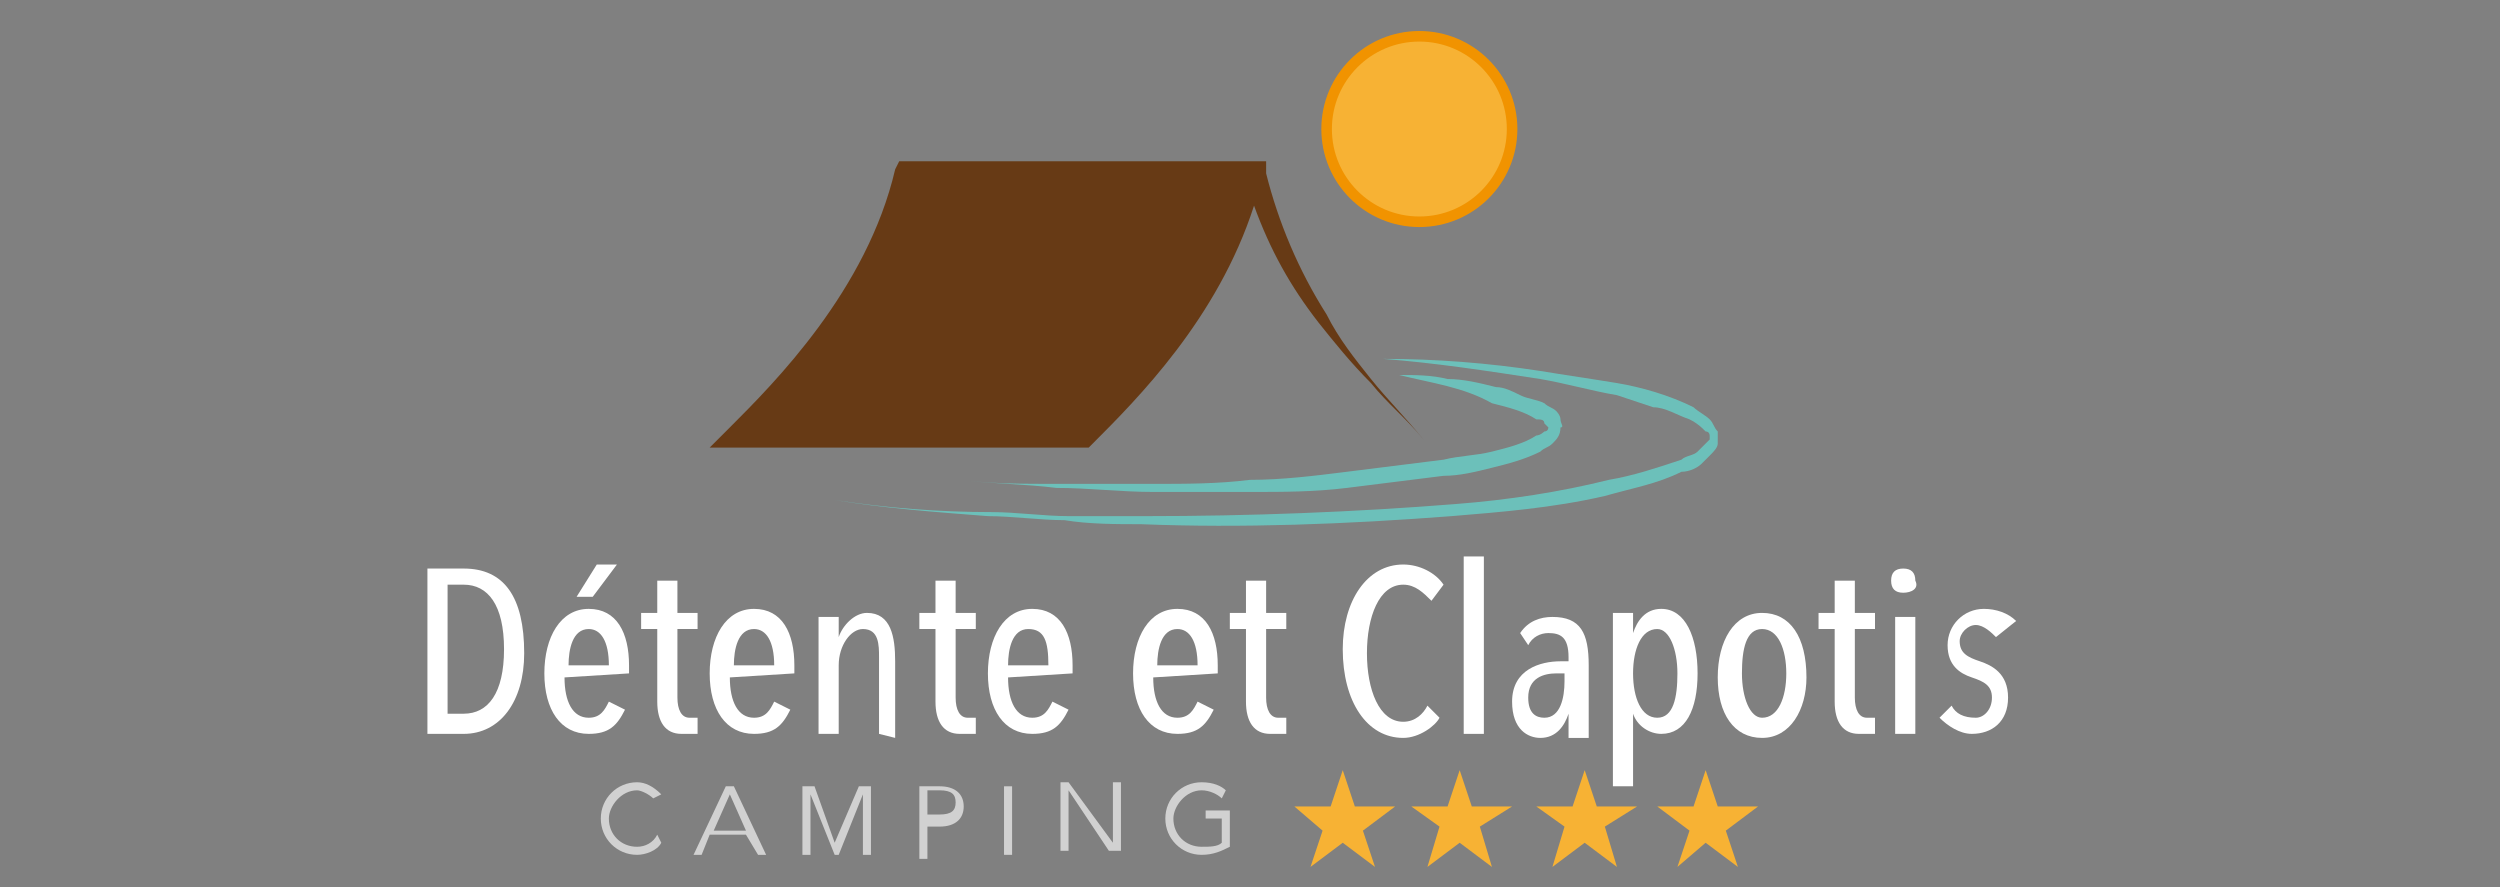 <?xml version="1.0" encoding="utf-8"?>
<!-- Generator: Adobe Illustrator 21.1.0, SVG Export Plug-In . SVG Version: 6.00 Build 0)  -->
<!DOCTYPE svg PUBLIC "-//W3C//DTD SVG 1.1//EN" "http://www.w3.org/Graphics/SVG/1.1/DTD/svg11.dtd">
<svg version="1.1" id="logo" xmlns="http://www.w3.org/2000/svg" xmlns:xlink="http://www.w3.org/1999/xlink" x="0px" y="0px"
	 viewBox="0 0 62 22" style="enable-background:new 0 0 62 22;" xml:space="preserve">
<rect x="0" y="0" width="62" height="22" fill="#808080" stroke="none"/>
<style type="text/css">
	.st0{fill:#D1D1D1;}
	.st1{fill:#F7B234;stroke:#F19300;stroke-width:0.262;stroke-miterlimit:10;}
	.st2{fill:#673A15;}
	.st3{fill:#6CC0BA;}
	.st4{fill:#FFFFFF;}
	.st5{fill:#F7B234;}
</style>
<g>
	<g>
		<path class="st0" d="M16.4,20.9c-0.1,0.2-0.4,0.3-0.6,0.3c-0.5,0-0.9-0.4-0.9-0.9s0.4-0.9,0.9-0.9c0.2,0,0.4,0.1,0.6,0.3l-0.2,0.1
			c-0.1-0.1-0.3-0.2-0.4-0.2c-0.4,0-0.7,0.4-0.7,0.7c0,0.4,0.3,0.7,0.7,0.7c0.2,0,0.4-0.1,0.5-0.3L16.4,20.9z"/>
		<path class="st0" d="M17.4,21.2h-0.2l0.8-1.7h0.2l0.8,1.7h-0.2l-0.3-0.5h-0.9L17.4,21.2z M17.7,20.6h0.8l-0.4-0.9L17.7,20.6z"/>
		<path class="st0" d="M20.7,20.9l0.6-1.4h0.3v1.7h-0.2v-1.5l0,0l-0.6,1.5h-0.1l-0.6-1.5l0,0v1.5h-0.2v-1.7h0.3L20.7,20.9z"/>
		<path class="st0" d="M22.8,19.5h0.5c0.4,0,0.6,0.2,0.6,0.5s-0.2,0.5-0.6,0.5H23v0.8h-0.2V19.5z M23,20.2h0.3
			c0.3,0,0.4-0.1,0.4-0.3c0-0.2-0.1-0.3-0.4-0.3H23V20.2z"/>
		<path class="st0" d="M25.1,21.2h-0.2v-1.7h0.2V21.2z"/>
		<path class="st0" d="M27.6,20.9L27.6,20.9v-1.5h0.2v1.7h-0.3l-1-1.5l0,0v1.5h-0.2v-1.7h0.2L27.6,20.9z"/>
		<path class="st0" d="M30.3,19.8c-0.1-0.1-0.3-0.2-0.5-0.2c-0.4,0-0.7,0.4-0.7,0.7c0,0.4,0.3,0.7,0.7,0.7c0.2,0,0.4,0,0.5-0.1v-0.6
			h-0.4v-0.2h0.6V21c-0.2,0.1-0.4,0.2-0.7,0.2c-0.5,0-0.9-0.4-0.9-0.9s0.4-0.9,0.9-0.9c0.3,0,0.5,0.1,0.6,0.2L30.3,19.8z"/>
	</g>
	<g>
		<g>
			<circle class="st1" cx="35.2" cy="3.2" r="2.3"/>
			<path class="st2" d="M35.3,10.9c-0.4-0.5-0.9-1-1.3-1.5c-0.4-0.5-0.8-1-1.1-1.6c-0.7-1.1-1.2-2.3-1.5-3.5V4l0,0l0,0h-9.1
				l-0.1,0.2c-0.7,3-3,5.3-4.1,6.4l-0.5,0.5H27l0.1-0.1c1.1-1.1,3.1-3.1,4-5.9c0.4,1.1,0.9,2,1.6,2.9c0.4,0.5,0.8,1,1.3,1.5
				C34.4,10,34.9,10.4,35.3,10.9L35.3,10.9L35.3,10.9L35.3,10.9z"/>
			<path class="st3" d="M34.3,8.9c1.3,0,2.6,0.1,3.9,0.3c0.6,0.1,1.3,0.2,1.9,0.3c0.6,0.1,1.3,0.3,1.9,0.6c0.1,0.1,0.3,0.2,0.4,0.3
				c0.1,0.1,0.1,0.2,0.2,0.3c0,0.1,0,0.1,0,0.2l0,0l0,0V11c0,0.1-0.1,0.2-0.2,0.3c-0.1,0.1-0.1,0.1-0.2,0.2
				c-0.1,0.1-0.3,0.2-0.5,0.2c-0.6,0.3-1.2,0.4-1.9,0.6c-1.3,0.3-2.6,0.4-3.8,0.5c-2.6,0.2-5.2,0.3-7.7,0.2c-0.6,0-1.3,0-1.9-0.1
				c-0.6,0-1.3-0.1-1.9-0.1c-1.3-0.1-2.6-0.2-3.8-0.4l0,0c1.3,0.2,2.6,0.3,3.9,0.3c0.6,0,1.3,0.1,1.9,0.1s1.3,0,1.9,0
				c2.6,0,5.2-0.1,7.7-0.3c1.3-0.1,2.6-0.3,3.8-0.6c0.6-0.1,1.2-0.3,1.8-0.5c0.1-0.1,0.3-0.1,0.4-0.2c0.1-0.1,0.2-0.2,0.3-0.3l0,0
				l0,0l0,0c0,0,0,0,0-0.1c0,0,0-0.1-0.1-0.1c-0.1-0.1-0.2-0.2-0.4-0.3c-0.3-0.1-0.6-0.3-0.9-0.3c-0.3-0.1-0.6-0.2-0.9-0.3
				c-0.6-0.1-1.3-0.3-1.9-0.4C36.9,9.2,35.6,9,34.3,8.9L34.3,8.9z"/>
			<path class="st3" d="M34.7,9.3c0.4,0,0.8,0,1.2,0.1c0.4,0,0.8,0.1,1.2,0.2c0.2,0,0.4,0.1,0.6,0.2c0.2,0.1,0.4,0.1,0.6,0.2
				c0.1,0.1,0.2,0.1,0.3,0.2c0,0,0.1,0.1,0.1,0.2c0,0.1,0.1,0.2,0,0.2c0,0.2-0.1,0.3-0.2,0.4c-0.1,0.1-0.2,0.1-0.3,0.2
				c-0.4,0.2-0.8,0.3-1.2,0.4c-0.4,0.1-0.8,0.2-1.2,0.2c-0.8,0.1-1.6,0.2-2.4,0.3c-0.8,0.1-1.6,0.1-2.4,0.1c-0.8,0-1.6,0-2.4,0
				s-1.6-0.1-2.4-0.1c-0.8-0.1-1.6-0.1-2.4-0.2c0.8,0.1,1.6,0.1,2.4,0.1s1.6,0,2.4,0s1.6,0,2.4-0.1c0.8,0,1.6-0.1,2.4-0.2
				c0.8-0.1,1.6-0.2,2.4-0.3c0.4-0.1,0.8-0.1,1.2-0.2c0.4-0.1,0.8-0.2,1.1-0.4c0.1,0,0.2-0.1,0.2-0.1c0.1,0,0.1-0.1,0.1-0.1l0,0
				c0,0,0,0-0.1-0.1c0-0.1-0.1-0.1-0.2-0.1c-0.3-0.2-0.7-0.3-1.1-0.4C36.3,9.6,35.5,9.5,34.7,9.3L34.7,9.3z"/>
		</g>
		<g>
			<g>
				<path class="st4" d="M11.5,18.2h-0.9v-4.1h0.9c1,0,1.5,0.7,1.5,2.1C13,17.4,12.4,18.2,11.5,18.2z M11.5,14.5h-0.4v3.2h0.4
					c0.6,0,1-0.5,1-1.6S12.1,14.5,11.5,14.5z"/>
				<path class="st4" d="M14,16.8c0,0.6,0.2,1,0.6,1c0.3,0,0.4-0.2,0.5-0.4l0.4,0.2c-0.2,0.4-0.4,0.6-0.9,0.6
					c-0.7,0-1.1-0.6-1.1-1.5c0-0.9,0.4-1.6,1.1-1.6c0.7,0,1,0.6,1,1.4v0.2L14,16.8L14,16.8z M14.6,15.6c-0.4,0-0.5,0.5-0.5,0.9h1
					C15.1,15.9,14.9,15.6,14.6,15.6z M14.7,14.8h-0.4l0.5-0.8h0.5L14.7,14.8z"/>
				<path class="st4" d="M16.9,18.2c-0.4,0-0.6-0.3-0.6-0.8v-1.8h-0.4v-0.4h0.4v-0.8h0.5v0.8h0.5v0.4h-0.5v1.7
					c0,0.3,0.1,0.5,0.3,0.5c0.1,0,0.2,0,0.2,0v0.4C17.2,18.2,17.1,18.2,16.9,18.2z"/>
				<path class="st4" d="M18.1,16.8c0,0.6,0.2,1,0.6,1c0.3,0,0.4-0.2,0.5-0.4l0.4,0.2c-0.2,0.4-0.4,0.6-0.9,0.6
					c-0.7,0-1.1-0.6-1.1-1.5c0-0.9,0.4-1.6,1.1-1.6s1,0.6,1,1.4v0.2L18.1,16.8L18.1,16.8z M18.7,15.6c-0.4,0-0.5,0.5-0.5,0.9h1
					C19.2,15.9,19,15.6,18.7,15.6z"/>
				<path class="st4" d="M21.8,18.2v-1.9c0-0.3,0-0.7-0.4-0.7c-0.3,0-0.6,0.4-0.6,0.9v1.7h-0.5V16c0-0.2,0-0.5,0-0.7h0.5
					c0,0.2,0,0.4,0,0.5l0,0c0.1-0.3,0.4-0.6,0.7-0.6c0.6,0,0.7,0.6,0.7,1.2v1.9L21.8,18.2L21.8,18.2z"/>
				<path class="st4" d="M23.8,18.2c-0.4,0-0.6-0.3-0.6-0.8v-1.8h-0.4v-0.4h0.4v-0.8h0.5v0.8h0.5v0.4h-0.5v1.7
					c0,0.3,0.1,0.5,0.3,0.5c0.1,0,0.2,0,0.2,0v0.4C24.1,18.2,23.9,18.2,23.8,18.2z"/>
				<path class="st4" d="M25,16.8c0,0.6,0.2,1,0.6,1c0.3,0,0.4-0.2,0.5-0.4l0.4,0.2c-0.2,0.4-0.4,0.6-0.9,0.6
					c-0.7,0-1.1-0.6-1.1-1.5c0-0.9,0.4-1.6,1.1-1.6s1,0.6,1,1.4v0.2L25,16.8L25,16.8z M25.5,15.6c-0.4,0-0.5,0.5-0.5,0.9h1
					C26,15.9,25.9,15.6,25.5,15.6z"/>
				<path class="st4" d="M28.6,16.8c0,0.6,0.2,1,0.6,1c0.3,0,0.4-0.2,0.5-0.4l0.4,0.2c-0.2,0.4-0.4,0.6-0.9,0.6
					c-0.7,0-1.1-0.6-1.1-1.5c0-0.9,0.4-1.6,1.1-1.6s1,0.6,1,1.4v0.2L28.6,16.8L28.6,16.8z M29.2,15.6c-0.4,0-0.5,0.5-0.5,0.9h1
					C29.7,15.9,29.5,15.6,29.2,15.6z"/>
				<path class="st4" d="M31.5,18.2c-0.4,0-0.6-0.3-0.6-0.8v-1.8h-0.4v-0.4h0.4v-0.8h0.5v0.8h0.5v0.4h-0.5v1.7
					c0,0.3,0.1,0.5,0.3,0.5c0.1,0,0.2,0,0.2,0v0.4C31.8,18.2,31.6,18.2,31.5,18.2z"/>
				<path class="st4" d="M34.8,18.3c-0.9,0-1.5-0.9-1.5-2.2c0-1.2,0.6-2.1,1.5-2.1c0.4,0,0.8,0.2,1,0.5l-0.3,0.4
					c-0.2-0.2-0.4-0.4-0.7-0.4c-0.6,0-0.9,0.8-0.9,1.7s0.3,1.7,0.9,1.7c0.3,0,0.5-0.2,0.6-0.4l0.3,0.3C35.6,18,35.2,18.3,34.8,18.3z
					"/>
				<path class="st4" d="M36.3,18.2v-4.4h0.5v4.4H36.3z"/>
				<path class="st4" d="M38.9,18.2c0-0.2,0-0.4,0-0.5l0,0c-0.1,0.3-0.3,0.6-0.7,0.6c-0.3,0-0.7-0.2-0.7-0.9c0-0.8,0.7-1,1.2-1h0.2
					v-0.1c0-0.5-0.2-0.6-0.5-0.6c-0.2,0-0.4,0.1-0.5,0.3l-0.2-0.3c0.2-0.3,0.5-0.4,0.8-0.4c0.7,0,0.9,0.4,0.9,1.2v1.2
					c0,0.2,0,0.5,0,0.6h-0.5V18.2z M38.8,16.7h-0.2c-0.3,0-0.7,0.1-0.7,0.6c0,0.4,0.2,0.5,0.4,0.5c0.4,0,0.5-0.5,0.5-0.9V16.7z"/>
				<path class="st4" d="M40.5,15.2v0.5l0,0c0.1-0.3,0.3-0.6,0.7-0.6c0.6,0,0.9,0.7,0.9,1.6c0,0.9-0.3,1.5-0.9,1.5
					c-0.3,0-0.6-0.2-0.7-0.5l0,0v1.8H40v-4.3C40,15.2,40.5,15.2,40.5,15.2z M41.1,17.8c0.4,0,0.5-0.5,0.5-1.1s-0.2-1.1-0.5-1.1
					c-0.4,0-0.6,0.5-0.6,1.1C40.5,17.3,40.7,17.8,41.1,17.8z"/>
				<path class="st4" d="M43.7,18.3c-0.7,0-1.1-0.6-1.1-1.5c0-0.9,0.4-1.6,1.1-1.6c0.7,0,1.1,0.6,1.1,1.6
					C44.8,17.6,44.4,18.3,43.7,18.3z M43.7,15.6c-0.4,0-0.5,0.5-0.5,1.1s0.2,1.1,0.5,1.1c0.4,0,0.6-0.5,0.6-1.1S44.1,15.6,43.7,15.6
					z"/>
				<path class="st4" d="M46.1,18.2c-0.4,0-0.6-0.3-0.6-0.8v-1.8h-0.4v-0.4h0.4v-0.8H46v0.8h0.5v0.4H46v1.7c0,0.3,0.1,0.5,0.3,0.5
					c0.1,0,0.2,0,0.2,0v0.4C46.4,18.2,46.3,18.2,46.1,18.2z"/>
				<path class="st4" d="M47.2,14.7c-0.2,0-0.3-0.1-0.3-0.3s0.1-0.3,0.3-0.3s0.3,0.1,0.3,0.3C47.6,14.6,47.4,14.7,47.2,14.7z
					 M47,18.2v-2.9h0.5v2.9H47z"/>
				<path class="st4" d="M49.5,15.8c-0.1-0.1-0.3-0.3-0.5-0.3s-0.4,0.2-0.4,0.4c0,0.3,0.2,0.4,0.5,0.5s0.7,0.3,0.7,0.9
					s-0.4,0.9-0.9,0.9c-0.3,0-0.6-0.2-0.8-0.4l0.3-0.3c0.1,0.2,0.3,0.3,0.6,0.3c0.2,0,0.4-0.2,0.4-0.5s-0.2-0.4-0.5-0.5
					s-0.6-0.3-0.6-0.8s0.4-0.9,0.9-0.9c0.3,0,0.6,0.1,0.8,0.3L49.5,15.8z"/>
			</g>
		</g>
	</g>
</g>
<polygon class="st5" points="33.3,19.1 33.6,20 34.6,20 33.8,20.6 34.1,21.5 33.3,20.9 32.5,21.5 32.8,20.6 32.1,20 33,20 "/>
<polygon class="st5" points="42.3,19.1 42.6,20 43.6,20 42.8,20.6 43.1,21.5 42.3,20.9 41.6,21.5 41.9,20.6 41.1,20 42,20 "/>
<polygon class="st5" points="36.2,19.1 36.5,20 37.5,20 36.7,20.5 37,21.5 36.2,20.9 35.4,21.5 35.7,20.5 35,20 35.9,20 "/>
<polygon class="st5" points="39.3,19.1 39.6,20 40.6,20 39.8,20.5 40.1,21.5 39.3,20.9 38.5,21.5 38.8,20.5 38.1,20 39,20 "/>
</svg>
